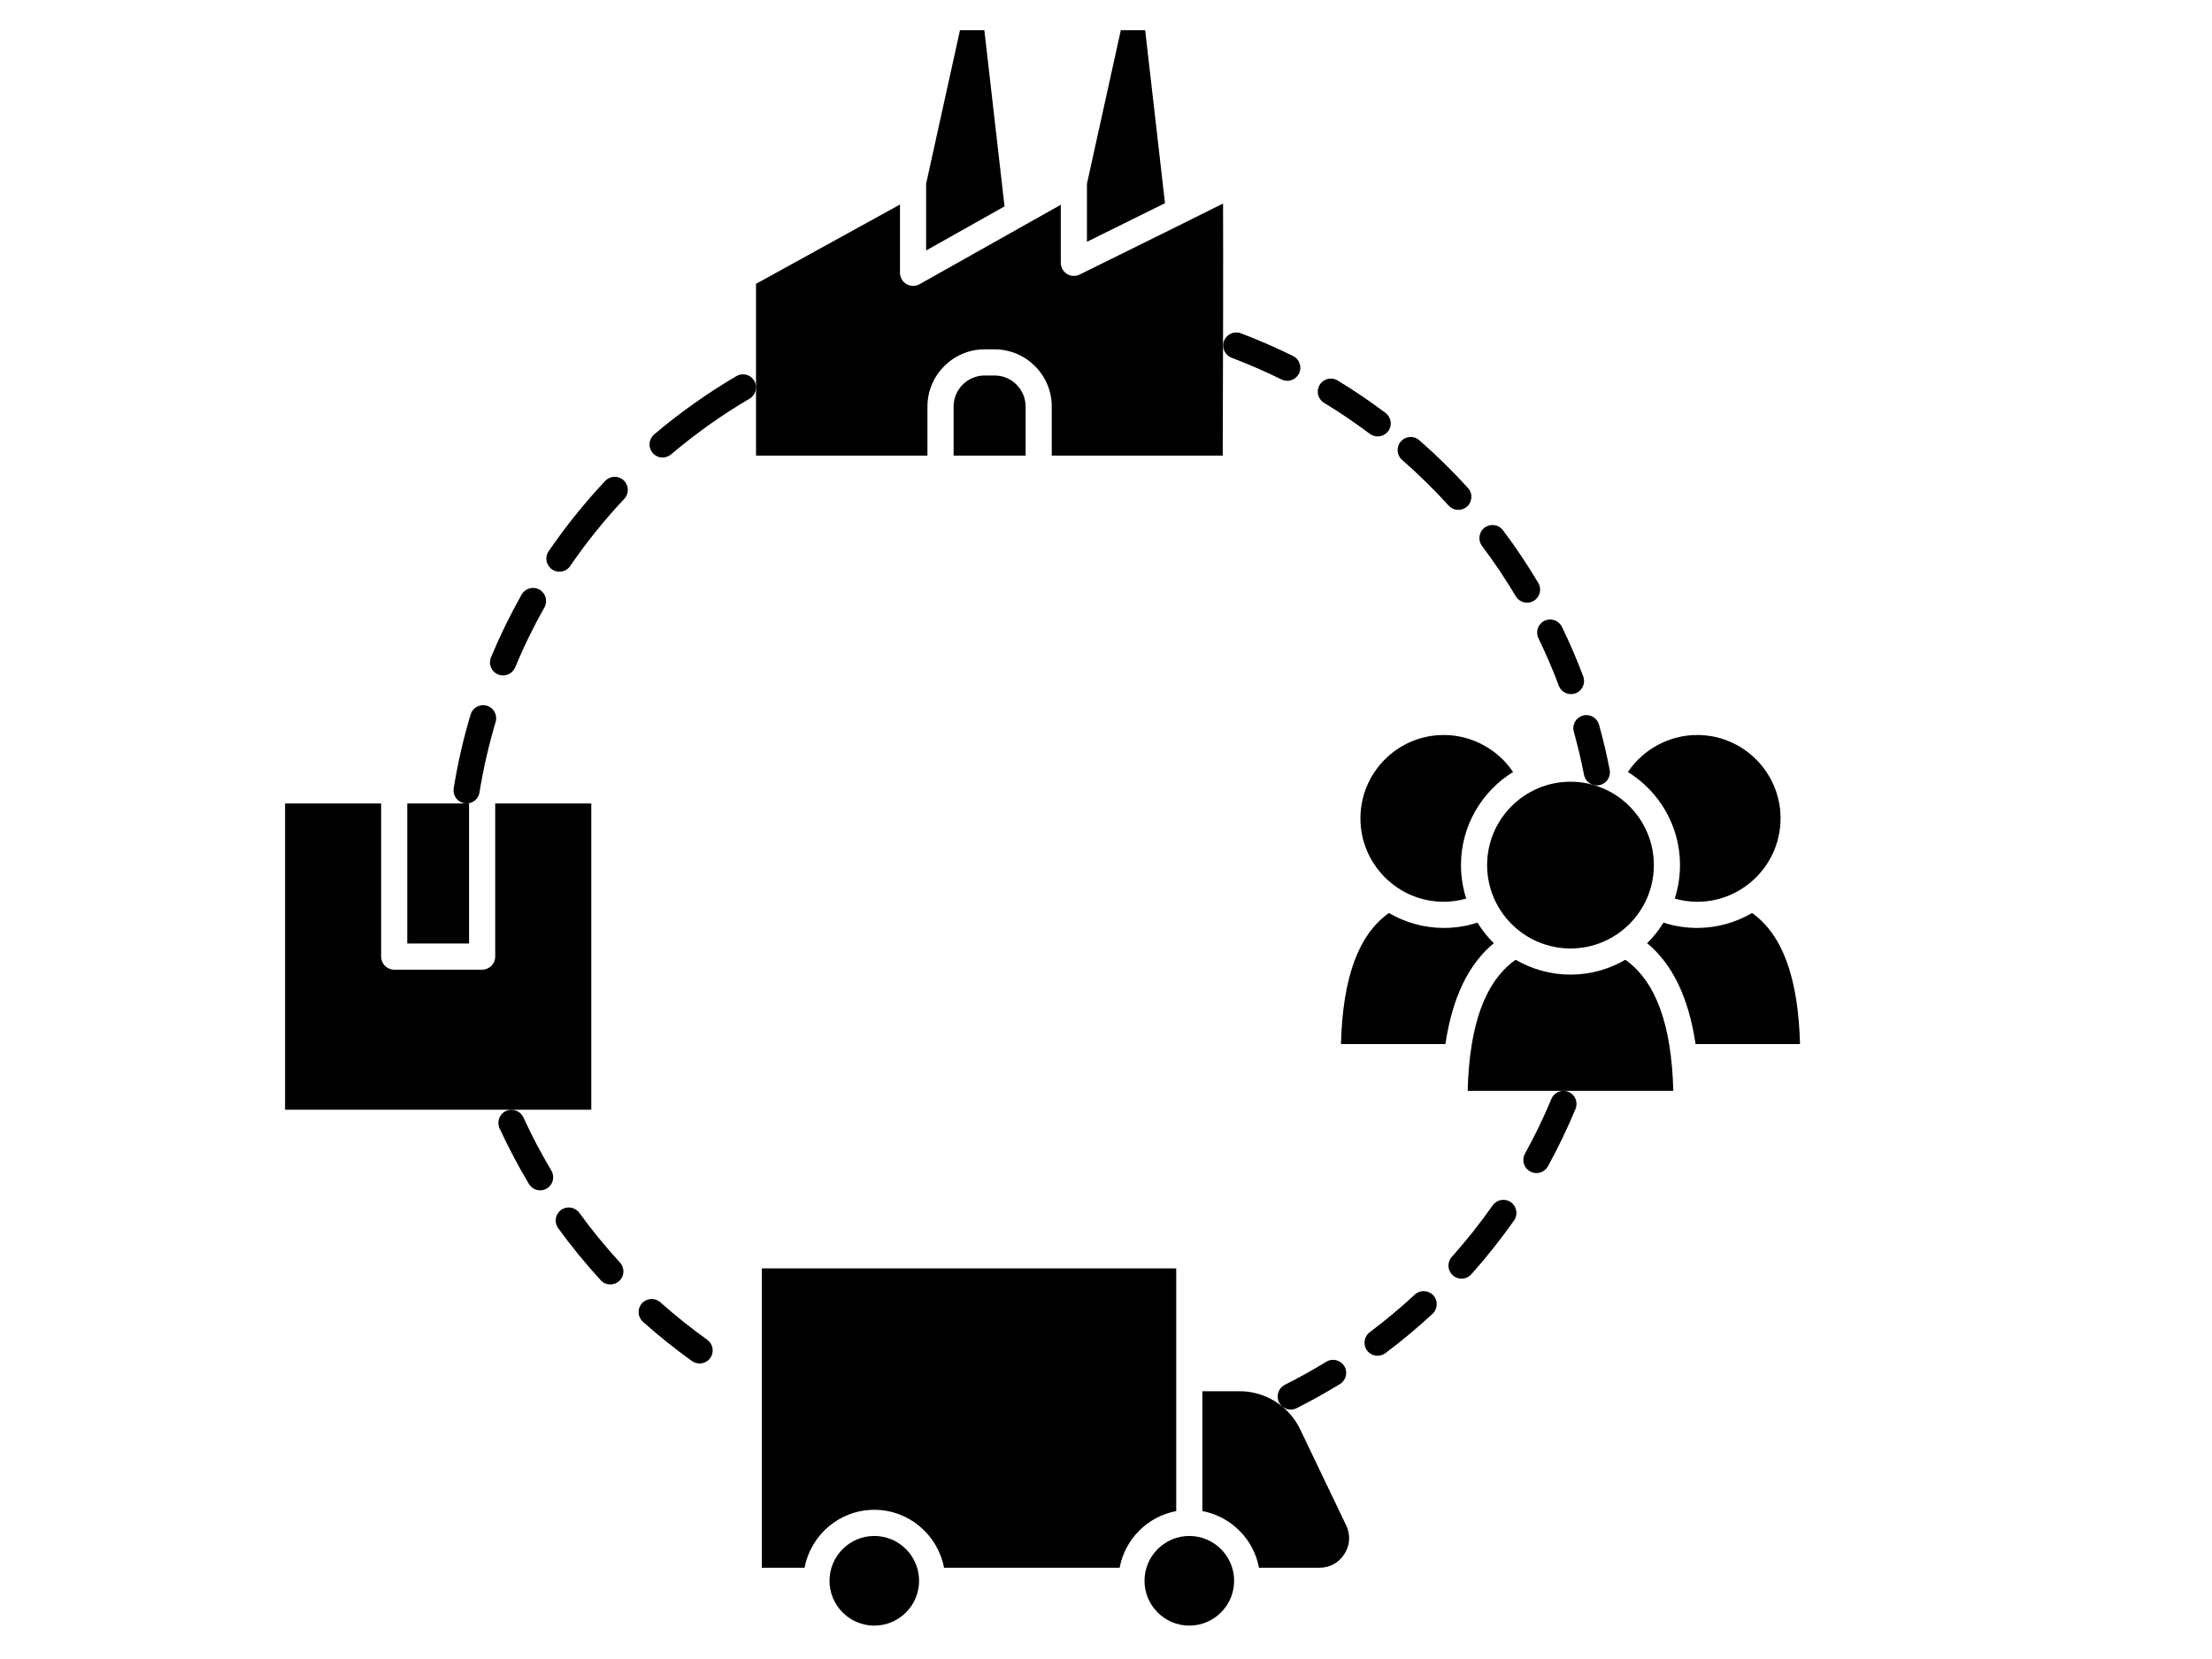 <svg xmlns="http://www.w3.org/2000/svg" xmlns:xlink="http://www.w3.org/1999/xlink" width="800" viewBox="0 0 600 450" height="600" preserveAspectRatio="xMidYMid meet"><defs><clipPath id="a7acfa39fc"><path d="M 225 416 L 250 416 L 250 440.945 L 225 440.945 Z M 225 416 " clip-rule="nonzero"></path></clipPath><clipPath id="b242ec8f7e"><path d="M 310 416 L 335 416 L 335 440.945 L 310 440.945 Z M 310 416 " clip-rule="nonzero"></path></clipPath><clipPath id="4a64b86d4d"><path d="M 77.324 217 L 161 217 L 161 302 L 77.324 302 Z M 77.324 217 " clip-rule="nonzero"></path></clipPath><clipPath id="42cd7eb026"><path d="M 251 8.195 L 273 8.195 L 273 68 L 251 68 Z M 251 8.195 " clip-rule="nonzero"></path></clipPath><clipPath id="f3ba174563"><path d="M 294 8.195 L 316 8.195 L 316 66 L 294 66 Z M 294 8.195 " clip-rule="nonzero"></path></clipPath><clipPath id="4789f00adc"><path d="M 446.125 247 L 488.25 247 L 488.25 284 L 446.125 284 Z M 446.125 247 " clip-rule="nonzero"></path></clipPath></defs><rect x="-60" width="720" fill="#ffffff" y="-45" height="540" fill-opacity="1"></rect><rect x="-60" width="720" fill="#ffffff" y="-45" height="540" fill-opacity="1"></rect><path fill="#000000" d="M 426.887 198.465 C 427.965 202.305 428.895 206.25 429.656 210.172 C 429.988 211.863 431.469 213.043 433.145 213.043 C 433.367 213.043 433.59 213.012 433.824 212.973 C 435.75 212.598 436.996 210.727 436.625 208.816 C 435.82 204.699 434.852 200.57 433.727 196.555 C 433.203 194.668 431.234 193.559 429.352 194.102 C 427.465 194.625 426.359 196.582 426.887 198.465 " fill-opacity="1" fill-rule="nonzero"></path><path fill="#000000" d="M 417.301 173.121 C 419.32 177.293 421.18 181.617 422.812 185.965 C 423.34 187.395 424.695 188.281 426.125 188.281 C 426.539 188.281 426.969 188.199 427.383 188.047 C 429.211 187.367 430.141 185.316 429.449 183.473 C 427.742 178.914 425.789 174.398 423.672 170.031 C 422.812 168.273 420.691 167.539 418.934 168.383 C 417.176 169.242 416.441 171.375 417.301 173.121 " fill-opacity="1" fill-rule="nonzero"></path><path fill="#000000" d="M 411.164 161.746 C 411.828 162.855 413.004 163.48 414.211 163.48 C 414.82 163.48 415.441 163.312 416.023 162.98 C 417.699 161.969 418.254 159.793 417.258 158.117 C 414.336 153.211 411.121 148.402 407.672 143.816 C 406.496 142.25 404.277 141.945 402.699 143.109 C 401.133 144.289 400.816 146.52 401.992 148.086 C 405.289 152.465 408.379 157.062 411.164 161.746 " fill-opacity="1" fill-rule="nonzero"></path><path fill="#000000" d="M 392.945 137.137 C 393.641 137.914 394.609 138.301 395.566 138.301 C 396.426 138.301 397.27 137.996 397.949 137.387 C 399.402 136.07 399.512 133.828 398.195 132.371 C 394.055 127.812 389.609 123.449 384.969 119.402 C 383.5 118.113 381.258 118.266 379.969 119.75 C 378.68 121.219 378.832 123.461 380.312 124.75 C 384.746 128.629 389 132.789 392.945 137.137 " fill-opacity="1" fill-rule="nonzero"></path><path fill="#000000" d="M 359.148 109.262 C 363.402 111.852 367.57 114.68 371.559 117.672 C 372.195 118.141 372.945 118.379 373.691 118.379 C 374.773 118.379 375.824 117.891 376.531 116.965 C 377.711 115.398 377.391 113.168 375.824 112.004 C 371.641 108.859 367.277 105.906 362.832 103.207 C 361.156 102.18 358.969 102.719 357.957 104.398 C 356.93 106.074 357.473 108.25 359.148 109.262 " fill-opacity="1" fill-rule="nonzero"></path><path fill="#000000" d="M 334.074 97.039 C 338.66 98.785 343.203 100.754 347.594 102.93 C 348.109 103.176 348.633 103.289 349.16 103.289 C 350.477 103.289 351.723 102.566 352.348 101.32 C 353.219 99.562 352.5 97.426 350.738 96.566 C 346.141 94.297 341.391 92.23 336.582 90.402 C 334.754 89.711 332.703 90.637 332.012 92.48 C 331.32 94.309 332.246 96.348 334.074 97.039 " fill-opacity="1" fill-rule="nonzero"></path><path fill="#000000" d="M 199.738 102.027 C 191.895 106.629 184.387 111.949 177.434 117.836 C 175.938 119.113 175.746 121.344 177.02 122.84 C 177.711 123.672 178.723 124.102 179.719 124.102 C 180.539 124.102 181.355 123.824 182.02 123.254 C 188.668 117.629 195.832 112.531 203.324 108.137 C 205.016 107.152 205.582 104.965 204.586 103.273 C 203.586 101.598 201.426 101.016 199.738 102.027 " fill-opacity="1" fill-rule="nonzero"></path><path fill="#000000" d="M 164.164 130.445 C 158.582 136.375 153.43 142.793 148.816 149.527 C 147.707 151.133 148.125 153.336 149.73 154.445 C 150.355 154.875 151.047 155.066 151.738 155.066 C 152.875 155.066 153.984 154.543 154.66 153.531 C 159.066 147.102 164 140.977 169.332 135.309 C 170.676 133.883 170.605 131.637 169.18 130.293 C 167.754 128.949 165.508 129.02 164.164 130.445 " fill-opacity="1" fill-rule="nonzero"></path><path fill="#000000" d="M 135.09 182.945 C 135.531 183.125 135.988 183.211 136.445 183.211 C 137.832 183.211 139.16 182.391 139.73 181.035 C 142.027 175.477 144.703 170.004 147.668 164.766 C 148.621 163.062 148.027 160.887 146.324 159.93 C 144.617 158.961 142.457 159.57 141.488 161.277 C 138.398 166.762 135.602 172.484 133.176 178.305 C 132.43 180.105 133.273 182.184 135.09 182.945 " fill-opacity="1" fill-rule="nonzero"></path><path fill="#000000" d="M 130.059 214.953 C 131.098 208.512 132.582 202.082 134.438 195.832 C 135.004 193.961 133.938 191.98 132.07 191.426 C 130.184 190.871 128.203 191.926 127.648 193.809 C 125.695 200.348 124.145 207.082 123.066 213.816 C 122.746 215.758 124.062 217.57 125.988 217.891 C 126.184 217.918 126.375 217.934 126.57 217.934 C 128.273 217.934 129.785 216.699 130.059 214.953 " fill-opacity="1" fill-rule="nonzero"></path><path fill="#000000" d="M 141.961 303.078 C 141.129 301.305 139.023 300.516 137.25 301.344 C 135.477 302.148 134.688 304.27 135.504 306.043 C 137.871 311.168 140.547 316.254 143.469 321.145 C 144.133 322.254 145.312 322.879 146.516 322.879 C 147.141 322.879 147.762 322.711 148.332 322.379 C 150.008 321.367 150.562 319.191 149.551 317.516 C 146.766 312.832 144.203 307.98 141.961 303.078 " fill-opacity="1" fill-rule="nonzero"></path><path fill="#000000" d="M 157.141 328.973 C 155.977 327.395 153.762 327.047 152.184 328.199 C 150.602 329.348 150.258 331.566 151.406 333.145 C 154.953 338.035 158.844 342.789 162.945 347.266 C 163.637 348.012 164.594 348.398 165.562 348.398 C 166.41 348.398 167.266 348.094 167.961 347.473 C 169.402 346.156 169.496 343.91 168.168 342.457 C 164.246 338.188 160.535 333.656 157.141 328.973 " fill-opacity="1" fill-rule="nonzero"></path><path fill="#000000" d="M 179.125 353.25 C 177.656 351.934 175.414 352.07 174.109 353.539 C 172.809 354.996 172.945 357.242 174.402 358.543 C 178.625 362.312 183.102 365.887 187.699 369.184 C 188.324 369.629 189.059 369.836 189.762 369.836 C 190.871 369.836 191.965 369.324 192.66 368.352 C 193.793 366.758 193.422 364.543 191.828 363.406 C 187.438 360.262 183.156 356.84 179.125 353.25 " fill-opacity="1" fill-rule="nonzero"></path><path fill="#000000" d="M 348.508 375.629 C 346.766 376.516 346.059 378.648 346.945 380.395 C 347.566 381.625 348.812 382.348 350.102 382.348 C 350.641 382.348 351.184 382.223 351.695 381.973 C 355.699 379.949 359.66 377.746 363.469 375.418 C 365.133 374.395 365.66 372.203 364.633 370.543 C 363.609 368.879 361.418 368.352 359.758 369.363 C 356.129 371.594 352.332 373.703 348.508 375.629 " fill-opacity="1" fill-rule="nonzero"></path><path fill="#000000" d="M 383.75 351.156 C 379.871 354.762 375.77 358.184 371.547 361.355 C 369.965 362.535 369.648 364.75 370.824 366.328 C 371.531 367.258 372.598 367.742 373.664 367.742 C 374.414 367.742 375.16 367.508 375.797 367.035 C 380.219 363.711 384.523 360.121 388.57 356.367 C 390.012 355.023 390.094 352.777 388.766 351.336 C 387.434 349.91 385.176 349.828 383.75 351.156 " fill-opacity="1" fill-rule="nonzero"></path><path fill="#000000" d="M 404.887 326.953 C 401.48 331.801 397.754 336.496 393.793 340.934 C 392.488 342.387 392.613 344.633 394.07 345.934 C 394.746 346.543 395.594 346.836 396.438 346.836 C 397.406 346.836 398.379 346.434 399.082 345.656 C 403.227 341.016 407.133 336.098 410.691 331.039 C 411.812 329.43 411.426 327.227 409.82 326.094 C 408.211 324.969 406.008 325.359 404.887 326.953 " fill-opacity="1" fill-rule="nonzero"></path><path fill="#000000" d="M 425.457 296.164 C 423.645 295.402 421.566 296.273 420.816 298.074 C 418.711 303.133 416.301 308.121 413.641 312.93 C 412.699 314.648 413.324 316.809 415.043 317.75 C 415.582 318.043 416.164 318.195 416.746 318.195 C 418.004 318.195 419.211 317.527 419.863 316.363 C 422.633 311.336 425.152 306.098 427.355 300.805 C 428.117 298.988 427.258 296.926 425.457 296.164 " fill-opacity="1" fill-rule="nonzero"></path><path fill="#000000" d="M 319.047 344.051 L 206.637 344.051 L 206.637 425.246 L 218.242 425.246 C 219.918 416.32 227.746 409.531 237.152 409.531 C 246.543 409.531 254.383 416.32 256.059 425.246 L 303.699 425.246 C 305.152 417.473 311.273 411.332 319.047 409.879 L 319.047 344.051 " fill-opacity="1" fill-rule="nonzero"></path><g clip-path="url(#a7acfa39fc)"><path fill="#000000" d="M 237.152 416.625 C 230.445 416.625 225.004 422.086 225.004 428.793 C 225.004 435.484 230.445 440.945 237.152 440.945 C 243.855 440.945 249.301 435.484 249.301 428.793 C 249.301 422.086 243.855 416.625 237.152 416.625 " fill-opacity="1" fill-rule="nonzero"></path></g><g clip-path="url(#b242ec8f7e)"><path fill="#000000" d="M 322.594 416.625 C 315.902 416.625 310.445 422.086 310.445 428.793 C 310.445 435.484 315.902 440.945 322.594 440.945 C 329.297 440.945 334.754 435.484 334.754 428.793 C 334.754 422.086 329.297 416.625 322.594 416.625 " fill-opacity="1" fill-rule="nonzero"></path></g><path fill="#000000" d="M 352.652 387.668 C 349.66 381.418 343.23 377.371 336.305 377.371 L 326.137 377.371 L 326.137 409.879 C 333.91 411.332 340.047 417.473 341.5 425.246 L 357.902 425.246 C 360.727 425.246 363.191 423.875 364.688 421.492 C 366.199 419.105 366.363 416.293 365.145 413.746 L 352.652 387.668 " fill-opacity="1" fill-rule="nonzero"></path><g clip-path="url(#4a64b86d4d)"><path fill="#000000" d="M 160.383 217.934 L 134.328 217.934 L 134.328 259.473 C 134.328 261.441 132.734 263.02 130.781 263.02 L 106.926 263.02 C 104.973 263.02 103.383 261.441 103.383 259.473 L 103.383 217.934 L 77.324 217.934 L 77.324 301.012 L 160.383 301.012 L 160.383 217.934 " fill-opacity="1" fill-rule="nonzero"></path></g><path fill="#000000" d="M 127.234 217.934 L 110.473 217.934 L 110.473 255.926 L 127.234 255.926 L 127.234 217.934 " fill-opacity="1" fill-rule="nonzero"></path><g clip-path="url(#42cd7eb026)"><path fill="#000000" d="M 267.004 8.195 L 260.395 8.195 L 251.211 49.832 L 251.211 67.941 L 272.477 55.984 L 267.004 8.195 " fill-opacity="1" fill-rule="nonzero"></path></g><path fill="#000000" d="M 267.102 101.848 C 262.445 101.848 258.664 105.629 258.664 110.285 L 258.664 123.586 L 278.195 123.586 L 278.195 110.285 C 278.195 105.629 274.398 101.848 269.758 101.848 L 267.102 101.848 " fill-opacity="1" fill-rule="nonzero"></path><path fill="#000000" d="M 251.57 110.285 C 251.57 101.723 258.539 94.754 267.102 94.754 L 269.758 94.754 C 278.32 94.754 285.289 101.723 285.289 110.285 L 285.289 123.586 L 331.664 123.586 C 331.75 99.656 331.816 67.805 331.75 55.207 C 326.164 58.02 315.098 63.492 292.863 74.469 C 291.758 75.023 290.453 74.953 289.414 74.301 C 288.375 73.648 287.738 72.516 287.738 71.293 L 287.738 55.539 L 249.41 77.102 C 248.316 77.711 246.973 77.695 245.879 77.059 C 244.797 76.422 244.121 75.258 244.121 73.996 L 244.121 55.473 L 205.07 76.988 L 205.07 123.586 L 251.57 123.586 L 251.57 110.285 " fill-opacity="1" fill-rule="nonzero"></path><g clip-path="url(#f3ba174563)"><path fill="#000000" d="M 310.625 8.195 L 304.016 8.195 L 294.832 49.859 L 294.832 65.586 C 301.688 62.207 309.336 58.422 316 55.109 L 310.625 8.195 " fill-opacity="1" fill-rule="nonzero"></path></g><path fill="#000000" d="M 410.414 209.398 C 406.258 203.219 399.195 199.367 391.617 199.367 C 379.148 199.367 369.012 209.508 369.012 221.977 C 369.012 234.449 379.148 244.605 391.617 244.605 C 393.711 244.605 395.746 244.285 397.711 243.746 C 396.797 240.879 396.285 237.828 396.285 234.656 C 396.285 223.988 401.949 214.648 410.414 209.398 " fill-opacity="1" fill-rule="nonzero"></path><path fill="#000000" d="M 425.984 257.27 C 438.465 257.27 448.605 247.129 448.605 234.656 C 448.605 222.188 438.465 212.043 425.984 212.043 C 413.52 212.043 403.379 222.188 403.379 234.656 C 403.379 247.129 413.52 257.27 425.984 257.27 " fill-opacity="1" fill-rule="nonzero"></path><path fill="#000000" d="M 455.699 234.656 C 455.699 237.828 455.184 240.879 454.27 243.746 C 456.238 244.285 458.273 244.605 460.367 244.605 C 472.832 244.605 482.973 234.449 482.973 221.977 C 482.973 209.508 472.832 199.367 460.367 199.367 C 452.789 199.367 445.723 203.219 441.566 209.398 C 450.031 214.648 455.699 223.988 455.699 234.656 " fill-opacity="1" fill-rule="nonzero"></path><path fill="#000000" d="M 440.863 260.332 C 436.484 262.883 431.414 264.363 425.984 264.363 C 420.57 264.363 415.5 262.883 411.105 260.332 C 402.895 266.164 398.57 277.789 398.102 295.887 L 453.883 295.887 C 453.398 277.789 449.09 266.164 440.863 260.332 " fill-opacity="1" fill-rule="nonzero"></path><path fill="#000000" d="M 405.191 255.844 C 403.488 254.164 402.02 252.297 400.758 250.258 C 397.824 251.215 394.762 251.699 391.617 251.699 C 386.199 251.699 381.117 250.203 376.738 247.652 C 368.512 253.488 364.203 265.113 363.734 283.207 L 392.062 283.207 C 393.945 270.598 398.293 261.551 405.191 255.844 " fill-opacity="1" fill-rule="nonzero"></path><g clip-path="url(#4789f00adc)"><path fill="#000000" d="M 475.242 247.652 C 470.852 250.203 465.781 251.699 460.367 251.699 C 457.223 251.699 454.16 251.215 451.223 250.258 C 449.961 252.297 448.48 254.164 446.789 255.844 C 453.688 261.566 458.039 270.598 459.922 283.207 L 488.25 283.207 C 487.766 265.113 483.457 253.488 475.242 247.652 " fill-opacity="1" fill-rule="nonzero"></path></g></svg>